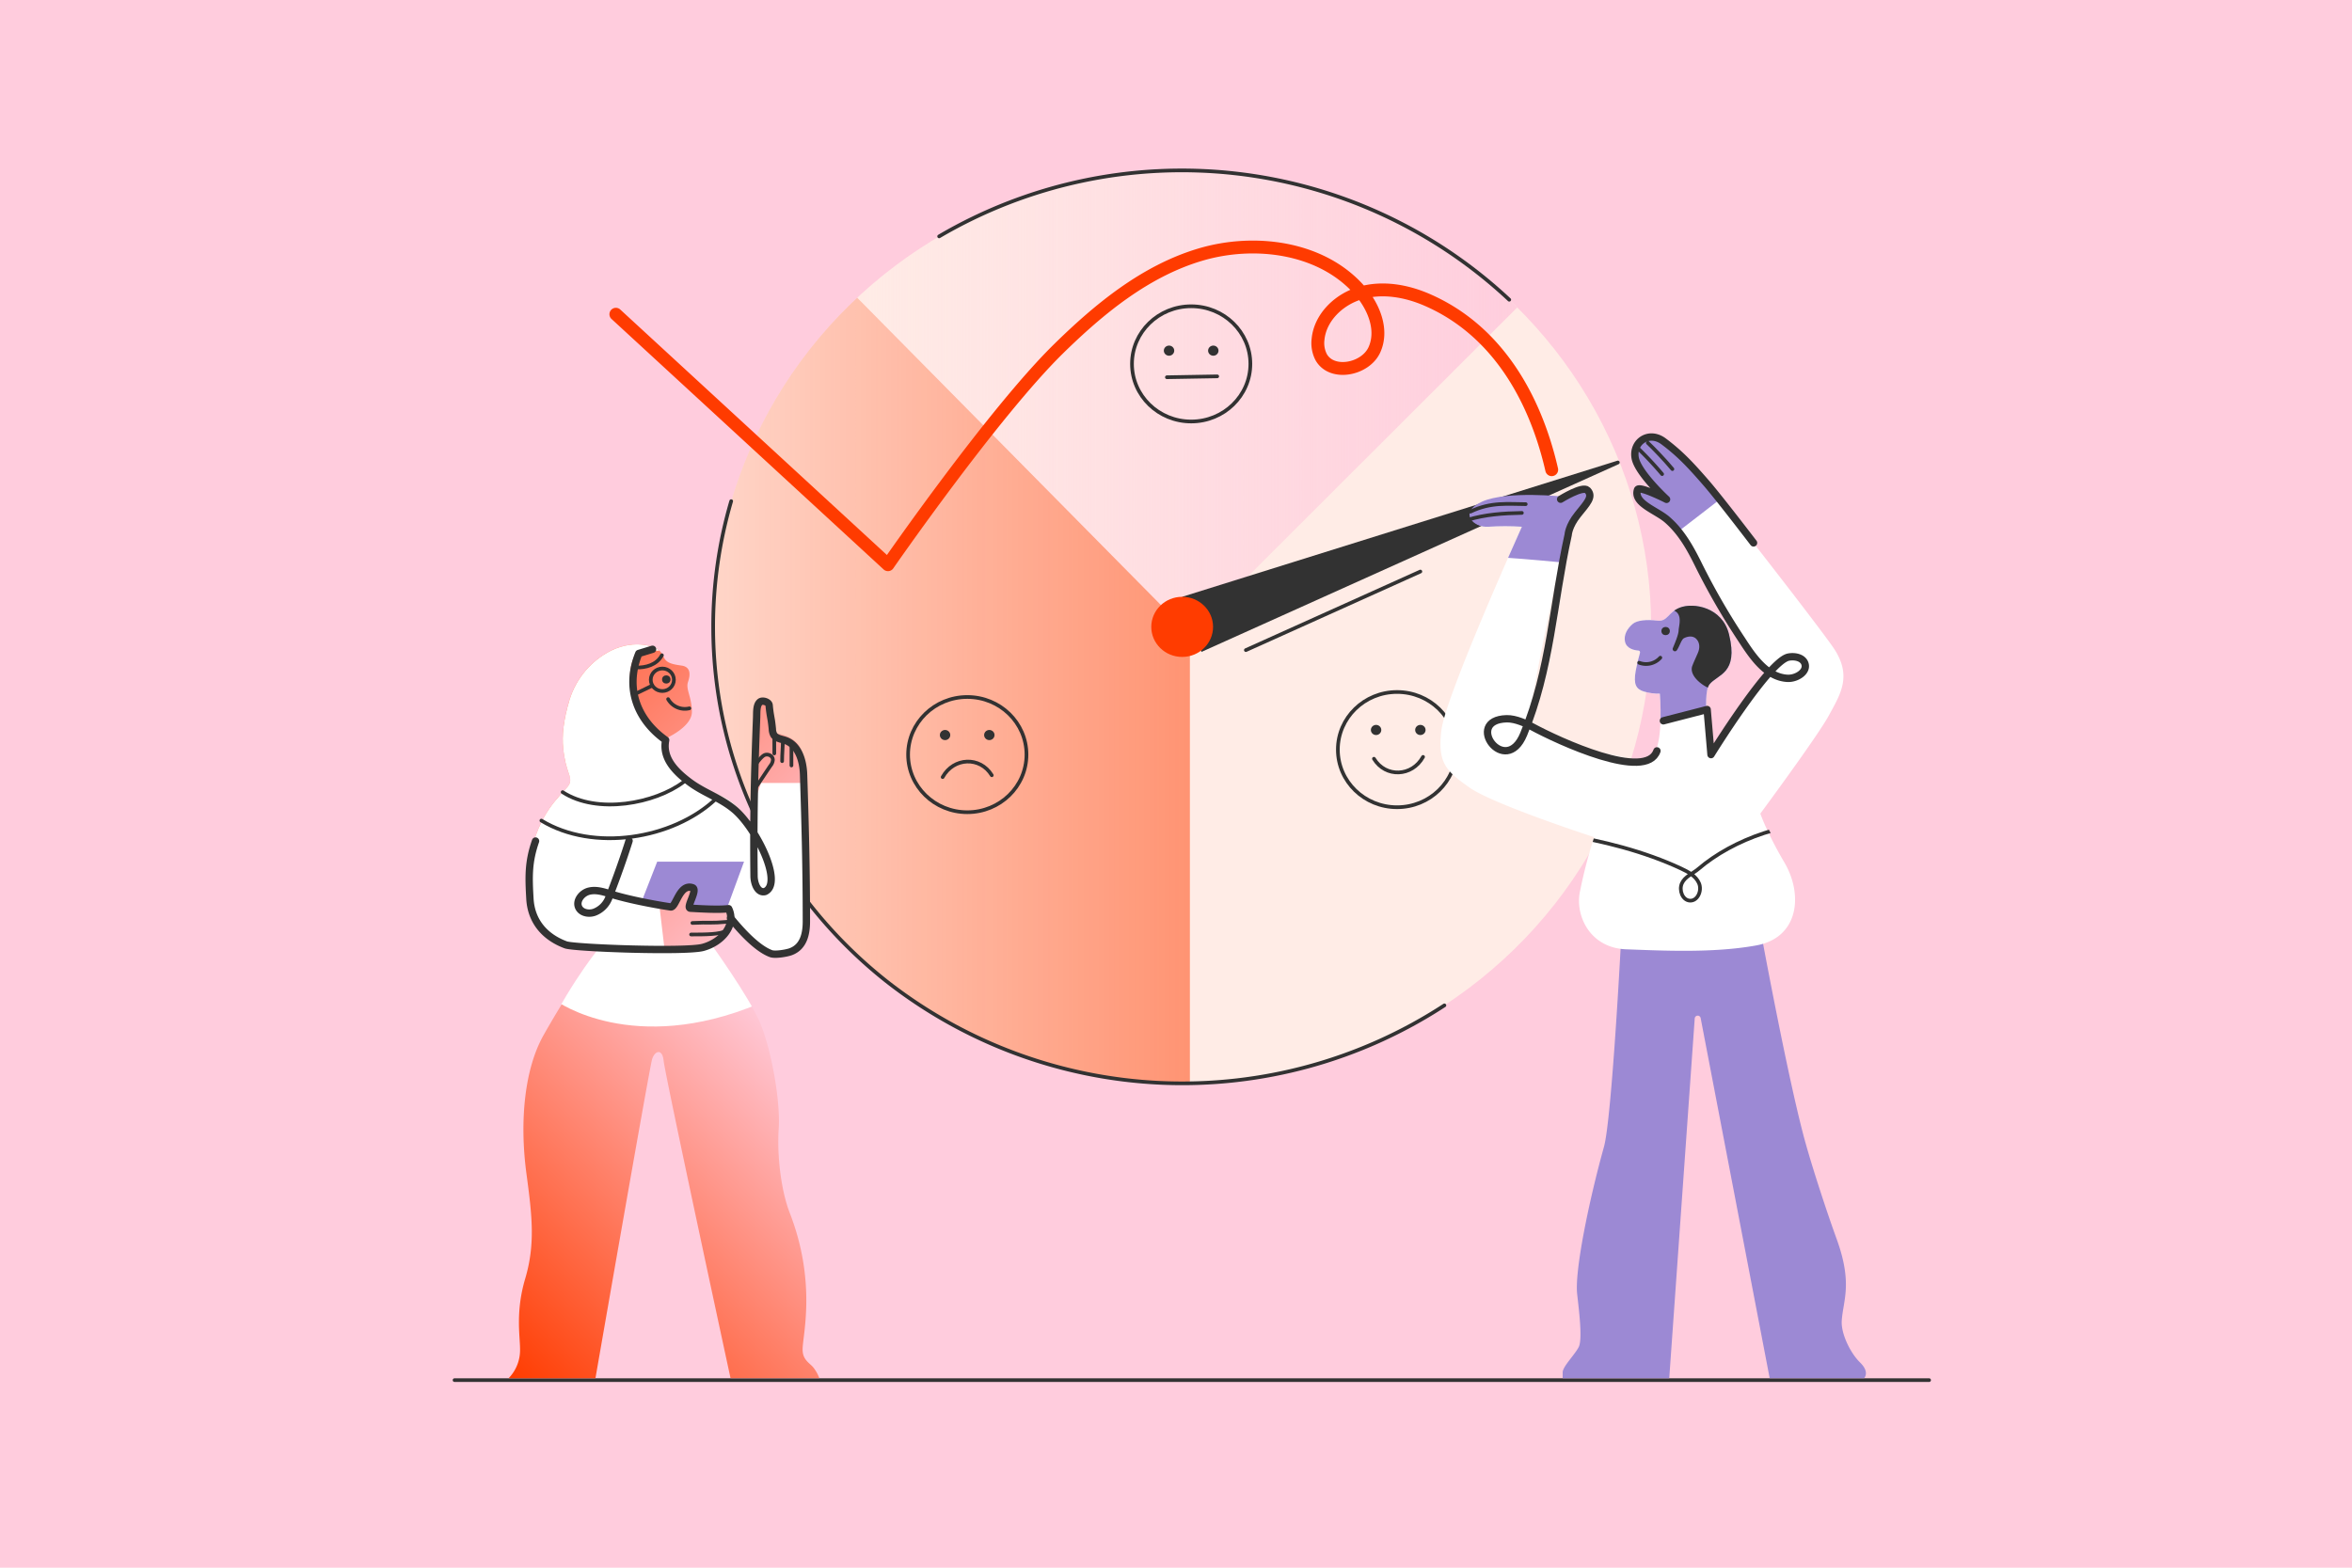 <svg id="Layer_1" data-name="Layer 1" xmlns="http://www.w3.org/2000/svg" xmlns:xlink="http://www.w3.org/1999/xlink" width="1280" height="853.33" viewBox="0 0 1280 853.33"><defs><style>.cls-1,.cls-15,.cls-18,.cls-9{fill:none;}.cls-2{fill:#fcd;}.cls-3{fill:#ffece6;}.cls-4{clip-path:url(#clip-path);}.cls-5{fill:url(#linear-gradient);}.cls-6{fill:url(#linear-gradient-2);}.cls-7{fill:#323232;}.cls-8{fill:#ff3c00;}.cls-15,.cls-9{stroke:#323232;}.cls-15,.cls-18,.cls-9{stroke-linecap:round;stroke-linejoin:round;}.cls-9{stroke-width:2px;}.cls-10{fill:url(#linear-gradient-3);}.cls-11{clip-path:url(#clip-path-2);}.cls-12{fill:#fff;}.cls-13{fill:url(#linear-gradient-4);}.cls-14{clip-path:url(#clip-path-3);}.cls-15{stroke-width:4px;}.cls-16{fill:#9c89d4;}.cls-17{clip-path:url(#clip-path-4);}.cls-18{stroke:#ff3b00;stroke-width:7px;}</style><clipPath id="clip-path"><ellipse class="cls-1" cx="643.36" cy="341.22" rx="255.24" ry="248.47"/></clipPath><linearGradient id="linear-gradient" x1="848.18" y1="639.93" x2="462.7" y2="639.93" gradientTransform="matrix(1, 0, 0, -1, 0, 853.33)" gradientUnits="userSpaceOnUse"><stop offset="0" stop-color="#fcd"/><stop offset="1" stop-color="#fcd" stop-opacity="0"/></linearGradient><linearGradient id="linear-gradient-2" x1="647.56" y1="500.36" x2="296.18" y2="500.36" gradientTransform="matrix(1, 0, 0, -1, 0, 853.33)" gradientUnits="userSpaceOnUse"><stop offset="0" stop-color="#ff3c00" stop-opacity="0.5"/><stop offset="1" stop-color="#ff3c00" stop-opacity="0"/></linearGradient><linearGradient id="linear-gradient-3" x1="272.84" y1="107.05" x2="446.11" y2="280.32" gradientTransform="matrix(1, 0, 0, -1, 0, 853.33)" gradientUnits="userSpaceOnUse"><stop offset="0" stop-color="#ff3c00"/><stop offset="1" stop-color="#fcd"/></linearGradient><clipPath id="clip-path-2"><path class="cls-1" d="M325.1,517.09s-21,26.59-31.51,54.19-17.16,44-13,66.47,8.21,29.29,6.65,46c-1.05,11.25-9.11,15.28-7.35,25.56,1.4,8.18,4.2,10.23,4.2,17.72,0,10.23-7.35,23.18-7.35,23.18H324S353.31,582,354.86,576.67c1.4-4.77,5.6-6.14,6.3.68.84,8.17,36.41,172.83,36.41,172.83h48.32s-1.65-3-3.5-6.13-5.6-4.09-5.6-9.55c0-7.62,3.29-33.34,3.85-39.53,1.05-11.59-3.5-24.2-10.86-34.77s-7-30.67-5.95-46-4.2-44-10.5-58.28S387.07,514,387.07,514s-14.71-8.18-32.56-6.13S325.1,517.09,325.1,517.09Z"/></clipPath><linearGradient id="linear-gradient-4" x1="298.09" y1="467.89" x2="431.22" y2="334.77" gradientTransform="matrix(1, 0, 0, -1, 0, 853.33)" gradientUnits="userSpaceOnUse"><stop offset="0.01" stop-color="#ff6e4d"/><stop offset="1" stop-color="#fcd"/></linearGradient><clipPath id="clip-path-3"><path class="cls-1" d="M357,352.81s-10.51-5.45-24.51,1.36A44.83,44.83,0,0,0,310,380.76c-3.5,11.59-4.2,19.77-3.5,26.58,1.33,13,4.9,15,3.5,19.09s-13.3,10.91-19.61,32-4.9,32.72,1.4,42.94,17.93,13.6,35.44,15,44.86,4.21,55.29,0c14.79-6,14.72-19.57,14.72-19.57s10.8,18.93,19.2,21.66,23.81,2.72,23.11-21.82,0-79.75-3.5-88.61c-3.07-7.77-14-8.87-14-8.87s.7-19.76-2.8-23.17-6.3,0-6.3,3.41-2.1,77-2.1,77-3.5-15.67-16.81-22.49-25.21-6.14-28-15.68a100.54,100.54,0,0,1-3.5-16.36s14-6.13,14-14.31-3.5-12.27-2.1-16.36,1.4-8.18-3.5-8.87-8.4-1.36-9.8-4.77A9.61,9.61,0,0,0,357,352.81Z"/></clipPath><clipPath id="clip-path-4"><path class="cls-1" d="M931,410.22s-5.1-31.94-.73-37.62,16-5.66,10.7-27.29c-3.65-14.9-19.45-17.42-26.74-14.58-6.7,2.61-6.56,7.8-12.39,7.09s-10.84-.15-13.13,1.66c-3.16,2.6-5.1,6.15-4.37,9.7.81,4,5.19,4.78,7.33,4.94a.89.89,0,0,1,.85.95,1.55,1.55,0,0,1,0,.21,95.25,95.25,0,0,0-2.31,9.75c-1.41,7.69.32,10.11,4.37,11.36a27.85,27.85,0,0,0,8.75,1.18s2.19,26.27-3.64,33.36-5.45,6-22.61,0c-18.22-6.38-43-20.58-43-20.58s16-98.68,21.13-105.76,10.21-12.78,8.75-17.75-12.4,3.55-12.4,3.55-31.35-3.47-45,2.67c-13.14,5.9-4.68,14.32,3.44,13.66a135.25,135.25,0,0,1,18.23,0S786.63,379,784.44,397.45c-2.09,17.64,2.19,22,15.31,31.23s67.82,27,67.82,27-10.21,31.23-10.94,45.43c-.67,13.07,8.75,14.9,28.44,15.61s47.39,2.13,70.72-2.12S987.31,500,978.4,481.94c-8.37-17-20.42-39-20.42-39s31-41.92,37.19-53.23c6.56-12.07,13.12-22,2.19-37.62s-64.9-84.47-68.54-88.73-14-22.31-27.08-24.44c-10.62-1.72-13,7.41-10.11,16.64s15.31,16.32,15.31,16.32-10.94-7.21-13.85-3.62-3.65,2.84,5.83,7.81,10.21,5.68,12.4,8.52,19.68,39,29.16,53.94a226.08,226.08,0,0,0,20.42,27,134.19,134.19,0,0,1-15.31,25.55C936.09,403.6,931,410.22,931,410.22Z"/></clipPath></defs><g id="Layer_3" data-name="Layer 3"><rect class="cls-2" width="1280.45" height="855.17"/></g><g id="Layer_9" data-name="Layer 9"><ellipse class="cls-3" cx="643.36" cy="341.22" rx="255.24" ry="248.47"/><g class="cls-4"><path class="cls-5" d="M848.18,144.9,647.56,345.31S464.8,161.26,462.7,158.2c0,0,78.77-76.69,175.41-76.69S848.18,144.9,848.18,144.9Z"/><path class="cls-6" d="M647.56,345.31V602S279.93,591.73,296.74,316.67C307.36,142.8,409.13,104,409.13,104Z"/></g><path class="cls-7" d="M643.36,324.86l236.73-74.05a1,1,0,0,1,.75,1.87l-227,102.18Z"/><ellipse class="cls-8" cx="643.36" cy="341.22" rx="16.81" ry="16.36"/><path class="cls-9" d="M511.1,128.67a260.77,260.77,0,0,1,310.26,34.48"/><path class="cls-9" d="M786.07,547.25A260.92,260.92,0,0,1,482.3,534c-57.47-45.56-94.18-115-94.18-192.76a242.47,242.47,0,0,1,9.81-68.45"/><ellipse class="cls-9" cx="526.42" cy="410.75" rx="32.21" ry="31.36"/><ellipse class="cls-9" cx="760.3" cy="408.03" rx="32.21" ry="31.36"/><ellipse class="cls-9" cx="648.26" cy="198.07" rx="32.21" ry="31.36"/><line class="cls-9" x1="678.02" y1="353.87" x2="772.99" y2="311.1"/><path class="cls-9" d="M513,423c6-10.84,20.42-11.38,26.75-1"/><ellipse class="cls-7" cx="514.32" cy="400.1" rx="2.83" ry="2.76"/><ellipse class="cls-7" cx="538.41" cy="400.1" rx="2.83" ry="2.76"/><path class="cls-9" d="M774.46,412c-6,10.84-20.41,11.38-26.74,1"/><ellipse class="cls-7" cx="748.89" cy="397.34" rx="2.83" ry="2.76"/><ellipse class="cls-7" cx="772.99" cy="397.34" rx="2.83" ry="2.76"/><line class="cls-9" x1="662.43" y1="204.86" x2="635.04" y2="205.34"/><ellipse class="cls-7" cx="636.21" cy="190.87" rx="2.83" ry="2.76"/><ellipse class="cls-7" cx="660.3" cy="190.87" rx="2.83" ry="2.76"/></g><g id="Layer_5" data-name="Layer 5"><line class="cls-9" x1="247.37" y1="751.24" x2="1049.85" y2="751.24"/></g><g id="Layer_8" data-name="Layer 8"><path class="cls-10" d="M325.1,517.09s-14.56,20.29-29.27,46.35c-10.25,18.17-13.22,46.39-9.32,75.49,3.05,22.68,4.9,38.22-.69,57.09-5.33,18-2.8,31-2.8,38.45a21.89,21.89,0,0,1-6.24,15.75h47.27S353.31,582,354.86,576.67c1.4-4.77,5.6-6.14,6.3.68.84,8.17,36.41,172.83,36.41,172.83h48.32a21,21,0,0,0-3.5-6.13c-2.34-2.52-5.6-4.09-5.6-9.55,0-7.62,7.71-36.42-7-74.3-4.62-11.89-7-30.67-6-46s-4.2-44-10.5-58.28S387.08,514,387.08,514s-14.71-8.18-32.56-6.13S325.1,517.09,325.1,517.09Z"/><g class="cls-11"><path class="cls-12" d="M306.54,534.82,303,545s41.49,30.05,109.94,1.36c5.32-2.23,4.9-4.77,4.9-4.77l-26.61-35.44-77,2Z"/></g><path class="cls-13" d="M357,352.81s-10.51-5.45-24.51,1.36A44.83,44.83,0,0,0,310,380.76c-3.5,11.59-4.2,19.77-3.5,26.58,1.33,13,4.9,15,3.5,19.09s-13.3,10.91-19.61,32-4.9,32.72,1.4,42.94,16.49,14.29,34,15.66,51.95,3.35,61.76-2.1,9.69-18.52,9.69-18.52,10.8,19.28,19.2,22,23.81,2.72,23.11-21.82,0-79.75-3.5-88.61c-3.07-7.77-14-8.87-14-8.87s-.23-13.4-3.73-16.81-6.31,0-6.31,3.41-1.16,70.66-1.16,70.66-3.5-15.67-16.81-22.49-25.21-6.14-28-15.68a100.54,100.54,0,0,1-3.5-16.36s14-6.13,14-14.31-3.5-12.27-2.1-16.36,1.4-8.18-3.5-8.87-8.4-1.36-9.8-4.77A9.54,9.54,0,0,0,357,352.81Z"/><g class="cls-14"><path class="cls-12" d="M347.15,354.17s-6.52,7.4-3.5,21.14c2.1,9.54,4.9,14.31,10.51,21.13s14.7,10.9,14.7,10.9L412,432.49l2.16-6.3h33S477.87,537,450.09,544.67c-22.06,6.13-54.25-49.3-54.25-49.3L374.66,494s2.85-9.36.36-10.49c-2.85-1.29-7.17,10-7.17,10l-9-.6,4.31,36.7-23.72,7.89s-57.42-15-58.82-17.72-18.91-93.39-18.91-93.39l67.93-103.61,37.11,26.58L364,354.17Z"/></g><path class="cls-15" d="M397.57,499.67c4.2,5.11,13.66,16.36,22.06,19.43,2.24.81,8.45-.23,10.68-1.06,7.15-2.64,8.53-10,8.54-16.41,0-28.89-.66-53.43-1.53-80.09-.24-7.29-2.69-15.86-9.7-18.42-2.31-.85-5.19-1.06-6.49-3.11a7,7,0,0,1-.8-3.14c-.62-6.63-1.13-6.35-1.75-13-.17-1.77-3.65-2.9-5-1.73-2,1.68-1.7,5.5-1.81,8.37-1.21,31-1.76,55.21-1.41,86.28,0,4,2,9.53,6,8.49,10.11-4.54-4.86-34.64-16.66-44.6-7.63-6.45-16.51-9-24.51-15s-14.81-13.15-12.92-22.81c-14.91-10.58-22.55-27.63-14.62-47.17l7.47-2.28"/><path class="cls-16" d="M349.26,490.51l8.4-21.48h47.26l-10.15,27.64s-6-.7-20.77-2.71c-1-.14,3.22-10.22,2.1-10.42-4-.69-9.72,9.38-12.14,9Z"/><path class="cls-15" d="M342.35,457.67s-4.31,14-11.25,31.6a13.57,13.57,0,0,1-7.07,7.07c-3.11,1.39-7.45.72-9-2.25-1.87-3.57,1.51-8,5.51-9s8.16.41,12.08,1.64c8.53,2.68,22.36,5.45,32.36,6.94,2.95.44,4.73-12.79,11.84-10.48,3.24,1-3.77,11-1.07,11.18,6.75.39,15.55.88,20.78.25,4.2,8.52-3.25,18.17-14,21.07-9.36,2.53-70,.36-74.68-1.4-11.6-4.33-18.77-13-19.46-25.07s-.92-20,3.06-31.41"/><path class="cls-9" d="M306.19,431.18c18.91,12.29,50.42,6.16,65.81-5.51"/><path class="cls-9" d="M294.63,446.67c28.37,17.22,71.43,10.06,94.54-11.41"/><path class="cls-9" d="M363.6,380.56a10.49,10.49,0,0,0,11.56,5"/><ellipse class="cls-9" cx="360.46" cy="370.02" rx="6.3" ry="6.13"/><ellipse class="cls-7" cx="362.6" cy="369.85" rx="2.29" ry="2.23"/><line class="cls-9" x1="354.86" y1="373.26" x2="346.45" y2="377.35"/><path class="cls-9" d="M346.15,363.33c5.21.16,11.17-1.33,14.08-6.66"/><path class="cls-9" d="M421.38,400.75v9.37"/><path class="cls-9" d="M426.05,402.57c0,4.24-.41,7.5-.41,11.74"/><path class="cls-9" d="M430.72,403.94v12.73"/><path class="cls-9" d="M376.1,508.67c7.9,0,15.79,0,19.38-2.1"/><path class="cls-9" d="M376.81,502.39c10.15-.51,8.56.32,20.11-.7"/><path class="cls-9" d="M411.28,416.14s2.63-3.92,4.52-5,4.78.12,4.82,2.45a5.55,5.55,0,0,1-1.29,3.14c-1.91,2.8-7.59,11.32-7.59,11.32"/></g><g id="Layer_7" data-name="Layer 7"><path class="cls-16" d="M882.15,512.79s-5,96.13-9.24,111.43c-8.3,29.86-16,67.61-14.59,80.19.95,8.53,3,24.52.86,28.78s-8.75,10.64-8.75,13.84v3.19h58L922.3,554.37a1.63,1.63,0,0,1,3.23-.19l37.56,196h51.4s3.28-3.19-2.19-8.52-10.4-15.87-10-22.61c.7-11.19,6.13-20.19-2.8-44.74-5.59-15.38-13-38.24-16.77-51.73-9.09-32.15-24-113-24-113Z"/><path class="cls-12" d="M931,410.22s-5.1-31.94-.73-37.62,16-5.66,10.7-27.29c-3.65-14.9-19.45-17.42-26.74-14.58-6.7,2.61-6.56,7.8-12.39,7.09s-10.84-.15-13.13,1.66c-3.16,2.6-5.1,6.15-4.37,9.7.81,4,5.19,4.78,7.33,4.94a.89.89,0,0,1,.85.95,1.55,1.55,0,0,1,0,.21,95.25,95.25,0,0,0-2.31,9.75c-1.41,7.69.32,10.11,4.37,11.36a27.85,27.85,0,0,0,8.75,1.18s2.19,26.27-3.64,33.36-4.67,3.16-22.61,0c-20.54-3.61-45.67-17.59-45.67-17.59s18.7-101.65,23.8-108.75,10.21-12.78,8.75-17.75-12.4,3.55-12.4,3.55-25.4-1.76-42.2,3.35c-13.82,4.2-7.48,13.64.64,13a135.25,135.25,0,0,1,18.23,0S786.63,379,784.44,397.47c-2.09,17.64,2.19,22,15.31,31.23s67.82,27,67.82,27a261.74,261.74,0,0,0-7.83,30.09c-2.41,12.87,5.64,30.24,25.33,30.95s47.39,2.13,70.72-2.12,25.55-27.82,15.29-45.19c-9.43-16-13.08-26.56-13.08-26.56s31-41.92,37.19-53.23c6.56-12.07,13.12-22,2.19-37.62s-64.9-84.47-68.54-88.73-14.59-19.87-27.71-22c-10.62-1.72-12.4,5-9.48,14.2S907,271.81,907,271.81s-11-7.14-13.87-3.55-3.65,2.84,5.83,7.81,10.21,5.68,12.4,8.52,19.68,39,29.16,53.94a226.08,226.08,0,0,0,20.42,27,134.19,134.19,0,0,1-15.31,25.55C936.09,403.6,931,410.22,931,410.22Z"/><g class="cls-17"><polygon class="cls-16" points="890.2 394.39 939.57 386.21 950.64 357.98 929.63 321.17 866.04 321.8 890.2 394.39"/><path class="cls-7" d="M931.16,375c-4.4-1.41-12.23-7.18-10.15-12.62,1-2.59,2-4.6,3.08-7.17s1-5.49-1-7.48c-1.73-1.74-4.46-1.48-6.65-.34-1.42.73-2.31,4.31-3.9,6.6a1.24,1.24,0,0,1-2.18-1.13c1.29-3.14,3.12-7.42,3.18-9.75.08-3,3.6-12.08-7.61-11.4l9.11-9.54,19.47,7.2,12.61,21.82-9.66,23.51Z"/><path class="cls-16" d="M902.8,297.26c3.2-2.05,45.2-34.77,45.2-34.77l-62-38.82-10.51,32.72Z"/><path class="cls-16" d="M810.37,303.39c3.15-1,53.57,4.09,53.57,4.09l11.55-48.06s-89.28,1-89.28,5.12S810.37,303.39,810.37,303.39Z"/><path class="cls-9" d="M849.93,454.16c21.76,3.4,45,9.26,65,18.63,3.88,1.82,8,4,9.71,8s-.77,9.71-5,9.45c-4-.25-6-5.71-4.33-9.42s5.91-5.22,9-7.85c18.68-16,50.14-27.87,79.5-24.38"/></g><path class="cls-15" d="M901.74,408.72c-5.75,16.78-53.35-5.21-68.22-13.28-2.46-1.34-8.57-4.35-13.64-4.2-23.7.7-.64,32.51,9.33,8.39,14.7-35.55,15.94-71,24.22-108.51,0,0,.2-4.73,5.22-11s8.62-9.79,5.27-13.26c-2.56-2.65-14.6,4.87-14.6,4.87"/><path class="cls-15" d="M905.25,392.35l23.81-6.14,2.1,24.54s31.54-51.14,42.23-53.08c3.33-.62,7.5.21,8.77,3.28,1.87,4.54-4.33,8.53-9.35,8.29-11.25-.57-18.81-11.57-24.81-20.86a376.71,376.71,0,0,1-23.11-39.88c-4.68-9.51-9.46-18.52-17.51-25.58-5.86-5.15-18.65-9-16.21-16.32.81-2.4,15.8,5.21,15.8,5.21s-15.69-14.43-17.09-22.61c-1.5-8.74,7.53-14.9,15.48-8.95,9.1,6.82,14.9,13.09,23.49,23,7.24,8.4,25.45,32.26,25.45,32.26"/><path class="cls-9" d="M892.07,360.75A10.43,10.43,0,0,0,903.58,358"/><ellipse class="cls-7" cx="906.46" cy="343.5" rx="2.29" ry="2.23"/><path class="cls-9" d="M800.22,278.51c11.2-5.45,21-4.09,30.11-4.09"/><path class="cls-9" d="M798.71,282.94c9.78-2.93,19.28-3.55,29.52-3.75"/><path class="cls-9" d="M891.17,243.79a194,194,0,0,1,13.38,14.27"/><path class="cls-9" d="M896.77,241.06c2.88,2.69,9.34,9.41,13.38,14.27"/></g><g id="Layer_6" data-name="Layer 6"><path class="cls-18" d="M335.17,171.05,483.25,307.39s57-82.31,92.75-117.46c22.14-21.7,47-42.26,77-51.26s66.3-4,86.77,19.2c7.91,8.94,13.11,21.78,8.19,32.56s-23.26,14.3-29,3.89a16.73,16.73,0,0,1-1.66-9.59c1.15-12,11.41-21.88,23.24-25.29s24.75-1.14,36,3.73c36.71,15.85,58.46,51.22,67.93,92.5"/></g></svg>